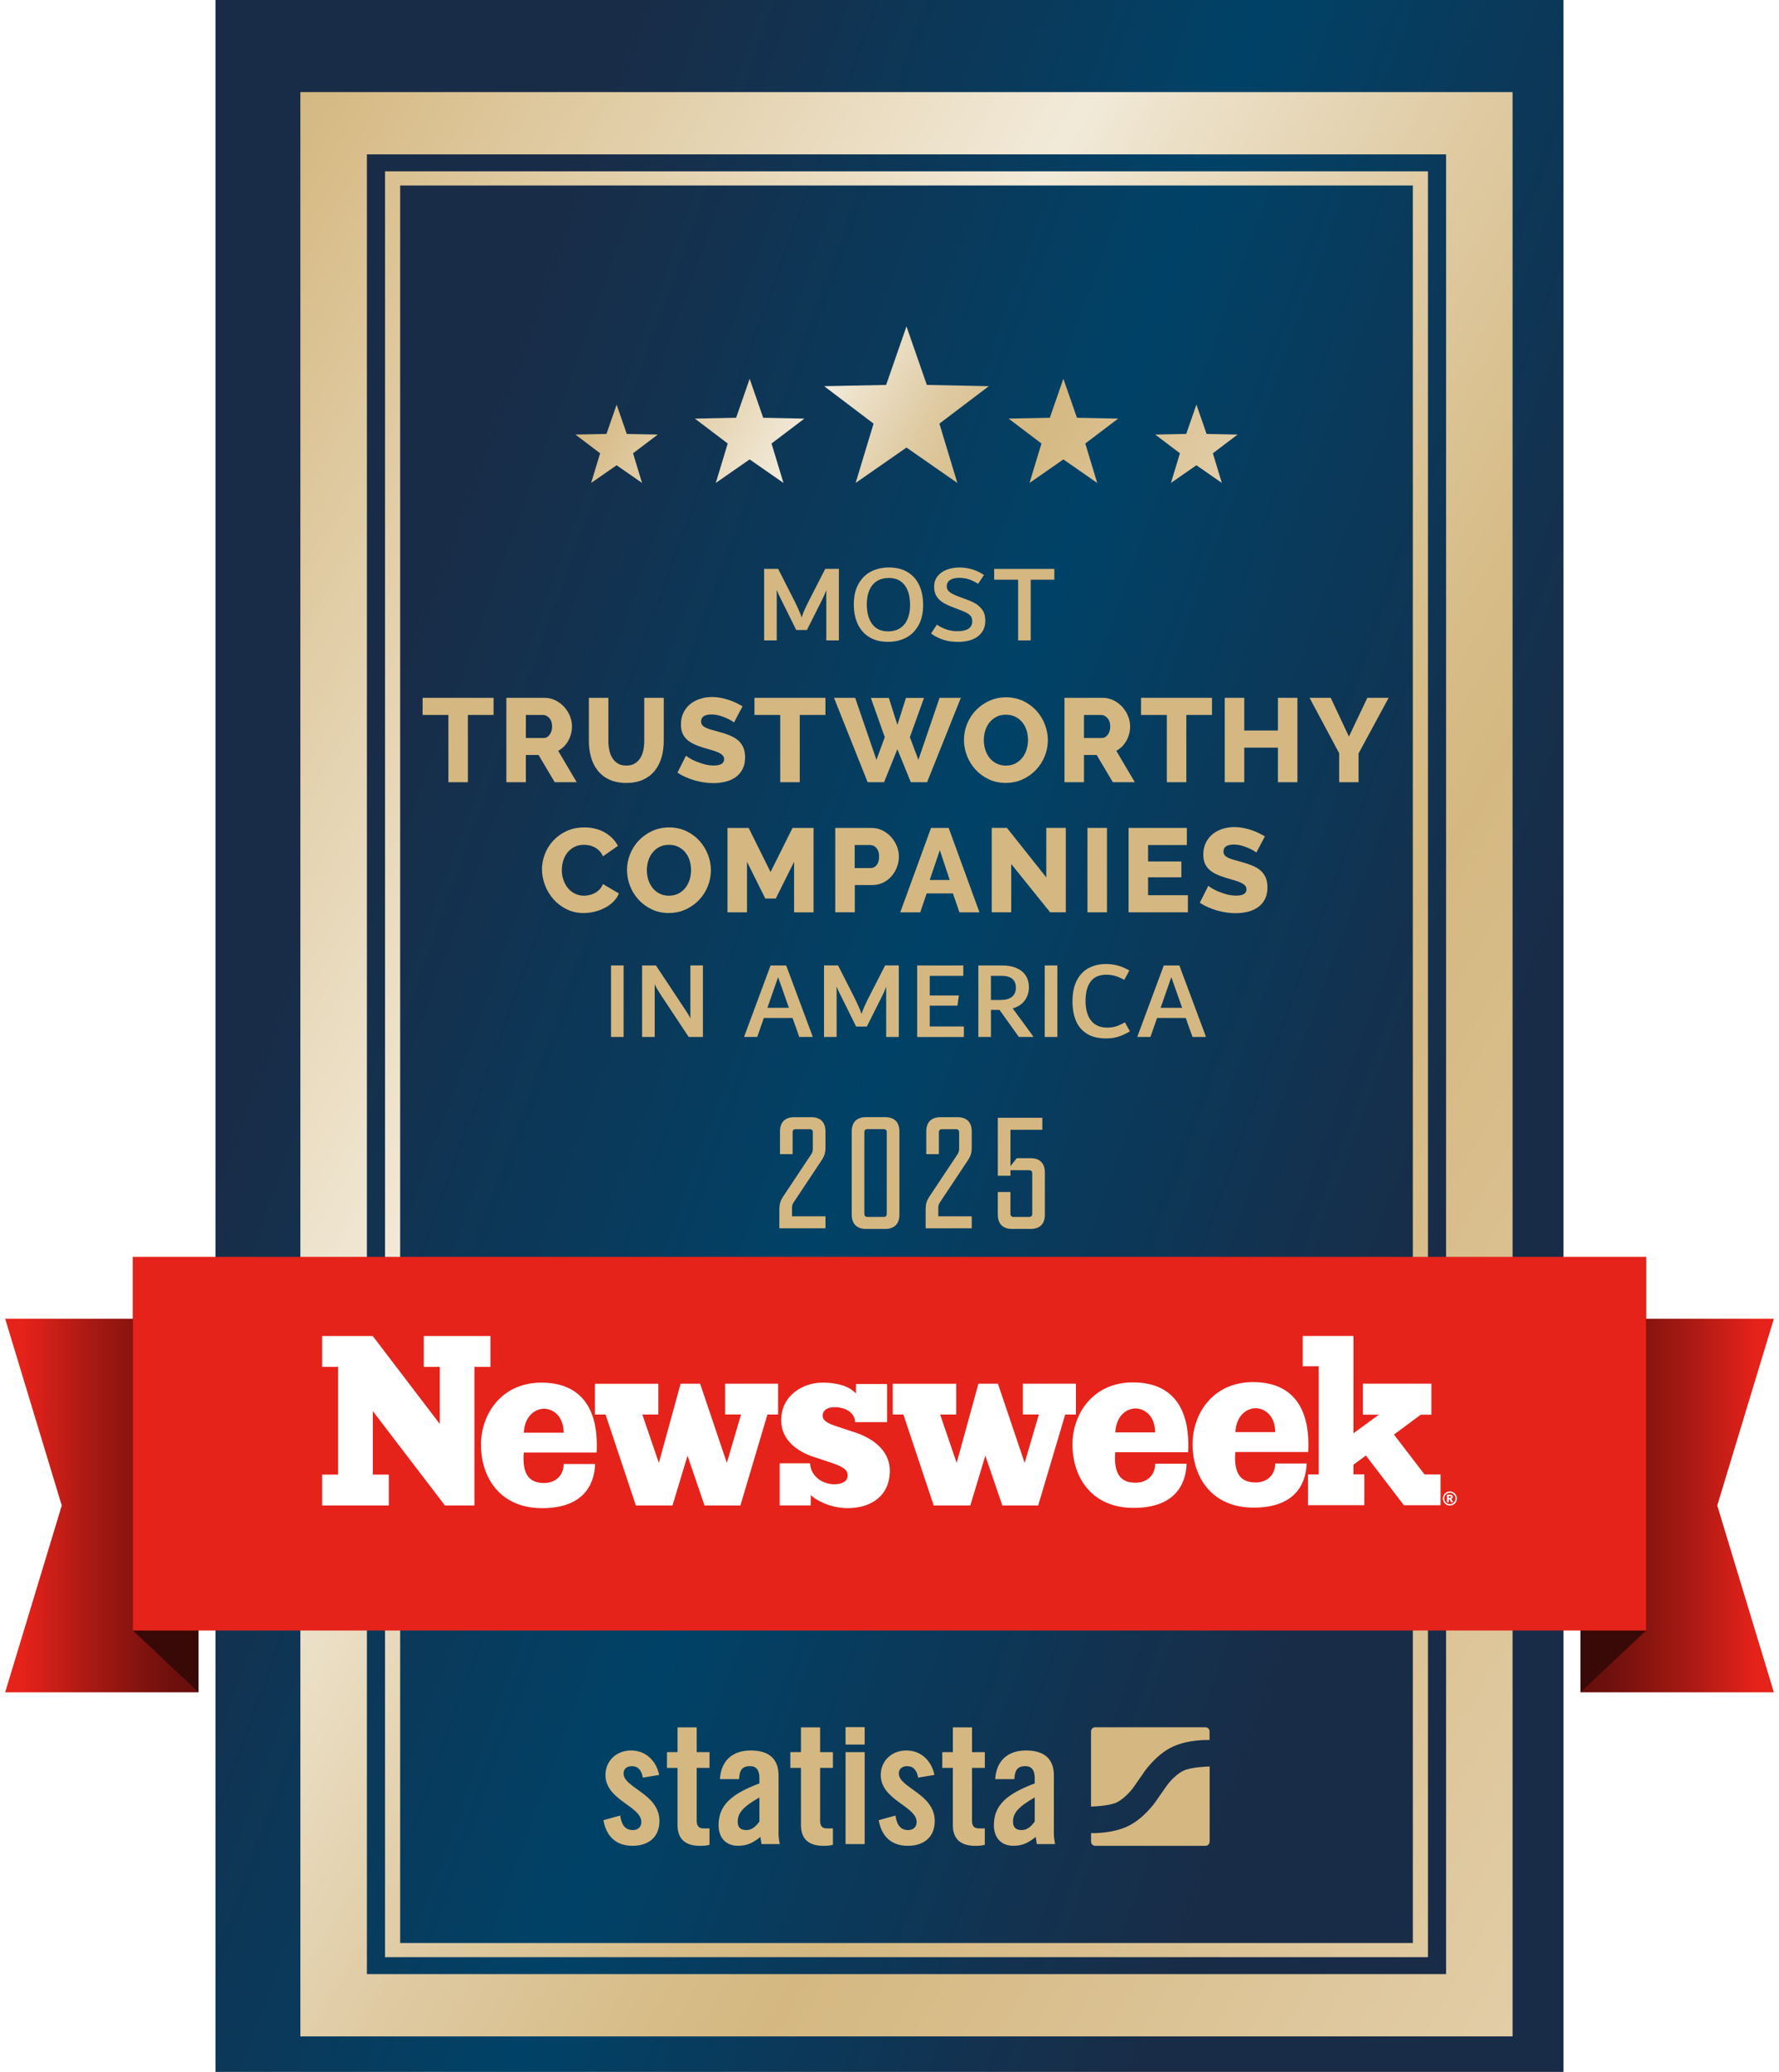 <?xml version="1.0" encoding="UTF-8"?>
<svg id="Text" xmlns="http://www.w3.org/2000/svg" version="1.1" xmlns:xlink="http://www.w3.org/1999/xlink" viewBox="0 0 628.54 732.09">
  <!-- Generator: Adobe Illustrator 29.3.0, SVG Export Plug-In . SVG Version: 2.1.0 Build 146)  -->
  <defs>
    <style>
      .st0 {
        filter: url(#drop-shadow-9);
      }

      .st1 {
        fill: #fff;
      }

      .st2 {
        filter: url(#drop-shadow-8);
      }

      .st2, .st3 {
        fill: #d5b881;
      }

      .st4 {
        fill: url(#Unbenannter_Verlauf_70);
      }

      .st5 {
        filter: url(#drop-shadow-13);
      }

      .st6 {
        filter: url(#drop-shadow-11);
      }

      .st7 {
        filter: url(#drop-shadow-10);
      }

      .st8 {
        fill: #390907;
      }

      .st9 {
        fill: url(#Unbenannter_Verlauf_105);
        filter: url(#drop-shadow-6);
      }

      .st10 {
        fill: url(#Unbenannter_Verlauf_1051);
        filter: url(#drop-shadow-7);
      }

      .st11 {
        fill: #e5231b;
      }

      .st12 {
        filter: url(#drop-shadow-12);
      }

      .st13 {
        fill: url(#Unbenannter_Verlauf_68);
      }

      .st14 {
        fill: url(#BLP_2021_01);
      }
    </style>
    <linearGradient id="BLP_2021_01" x1="-13.65" y1="246.69" x2="642.2" y2="485.4" gradientUnits="userSpaceOnUse">
      <stop offset=".2" stop-color="#192c47"/>
      <stop offset=".5" stop-color="#004267"/>
      <stop offset=".8" stop-color="#192c47"/>
    </linearGradient>
    <linearGradient id="Unbenannter_Verlauf_105" data-name="Unbenannter Verlauf 105" x1="4.93" y1="187.44" x2="623.62" y2="544.64" gradientUnits="userSpaceOnUse">
      <stop offset="0" stop-color="#d5b881"/>
      <stop offset=".14" stop-color="#e1cda6"/>
      <stop offset=".34" stop-color="#f2ead9"/>
      <stop offset=".38" stop-color="#ece1c9"/>
      <stop offset=".51" stop-color="#dfcaa2"/>
      <stop offset=".62" stop-color="#d7bd89"/>
      <stop offset=".68" stop-color="#d5b881"/>
      <stop offset="1" stop-color="#e2cda7"/>
    </linearGradient>
    <filter id="drop-shadow-6" x="87.8" y="13.89" width="465" height="724" filterUnits="userSpaceOnUse">
      <feOffset dx="6" dy="10"/>
      <feGaussianBlur result="blur" stdDeviation="6"/>
      <feFlood flood-color="#000" flood-opacity=".3"/>
      <feComposite in2="blur" operator="in"/>
      <feComposite in="SourceGraphic"/>
    </filter>
    <linearGradient id="Unbenannter_Verlauf_1051" data-name="Unbenannter Verlauf 105" x1="224.01" y1="97.31" x2="402.69" y2="200.47" xlink:href="#Unbenannter_Verlauf_105"/>
    <filter id="drop-shadow-7" x="184.8" y="96.89" width="271" height="92" filterUnits="userSpaceOnUse">
      <feOffset dx="6" dy="10"/>
      <feGaussianBlur result="blur1" stdDeviation="6"/>
      <feFlood flood-color="#000" flood-opacity=".3"/>
      <feComposite in2="blur1" operator="in"/>
      <feComposite in="SourceGraphic"/>
    </filter>
    <linearGradient id="Unbenannter_Verlauf_70" data-name="Unbenannter Verlauf 70" x1="1.82" y1="531.96" x2="70.14" y2="531.96" gradientUnits="userSpaceOnUse">
      <stop offset=".1" stop-color="#e5231b"/>
      <stop offset=".1" stop-color="#e4221a"/>
      <stop offset=".41" stop-color="#ad1a14"/>
      <stop offset=".67" stop-color="#86140f"/>
      <stop offset=".87" stop-color="#6d100d"/>
      <stop offset="1" stop-color="#650f0c"/>
    </linearGradient>
    <linearGradient id="Unbenannter_Verlauf_68" data-name="Unbenannter Verlauf 68" x1="558.4" y1="531.96" x2="626.73" y2="531.96" gradientUnits="userSpaceOnUse">
      <stop offset="0" stop-color="#650f0c"/>
      <stop offset=".13" stop-color="#6d100d"/>
      <stop offset=".33" stop-color="#86140f"/>
      <stop offset=".59" stop-color="#ad1a14"/>
      <stop offset=".9" stop-color="#e4221a"/>
      <stop offset=".9" stop-color="#e5231b"/>
    </linearGradient>
    <filter id="drop-shadow-8" x="194.8" y="591.89" width="251" height="79" filterUnits="userSpaceOnUse">
      <feOffset dx="6" dy="10"/>
      <feGaussianBlur result="blur2" stdDeviation="6"/>
      <feFlood flood-color="#000" flood-opacity=".3"/>
      <feComposite in2="blur2" operator="in"/>
      <feComposite in="SourceGraphic"/>
    </filter>
    <filter id="drop-shadow-9" x="172.8" y="273.89" width="294" height="67" filterUnits="userSpaceOnUse">
      <feOffset dx="6" dy="10"/>
      <feGaussianBlur result="blur3" stdDeviation="6"/>
      <feFlood flood-color="#000" flood-opacity=".3"/>
      <feComposite in2="blur3" operator="in"/>
      <feComposite in="SourceGraphic"/>
    </filter>
    <filter id="drop-shadow-10" x="252.78" y="182.87" width="137" height="61" filterUnits="userSpaceOnUse">
      <feOffset dx="5.67" dy="9.46"/>
      <feGaussianBlur result="blur4" stdDeviation="5.67"/>
      <feFlood flood-color="#000" flood-opacity=".3"/>
      <feComposite in2="blur4" operator="in"/>
      <feComposite in="SourceGraphic"/>
    </filter>
    <filter id="drop-shadow-11" x="198.78" y="322.87" width="245" height="62" filterUnits="userSpaceOnUse">
      <feOffset dx="5.67" dy="9.46"/>
      <feGaussianBlur result="blur5" stdDeviation="5.67"/>
      <feFlood flood-color="#000" flood-opacity=".3"/>
      <feComposite in2="blur5" operator="in"/>
      <feComposite in="SourceGraphic"/>
    </filter>
    <filter id="drop-shadow-12" x="130.8" y="227.89" width="378" height="67" filterUnits="userSpaceOnUse">
      <feOffset dx="6" dy="10"/>
      <feGaussianBlur result="blur6" stdDeviation="6"/>
      <feFlood flood-color="#000" flood-opacity=".3"/>
      <feComposite in2="blur6" operator="in"/>
      <feComposite in="SourceGraphic"/>
    </filter>
    <filter id="drop-shadow-13" x="251.03" y="370.27" width="143" height="89" filterUnits="userSpaceOnUse">
      <feOffset dx="8.04" dy="13.4"/>
      <feGaussianBlur result="blur7" stdDeviation="8.04"/>
      <feFlood flood-color="#000" flood-opacity=".3"/>
      <feComposite in2="blur7" operator="in"/>
      <feComposite in="SourceGraphic"/>
    </filter>
  </defs>
  <rect class="st14" x="76.13" y="0" width="476.27" height="732.09"/>
  <path class="st9" d="M100.13,22.54v687h428.28V22.54H100.13ZM504.91,687.54H123.63V44.54h381.29v643ZM498.51,681.54H130.04V50.54h368.47v631ZM135.38,676.54h357.79V55.54H135.38v621Z"/>
  <path class="st10" d="M314.27,105.33l7.19,20.68,21.89.45-17.45,13.23,6.34,20.96-17.97-12.51-17.97,12.51,6.34-20.96-17.45-13.23,21.89-.45,7.19-20.68ZM254.06,137.61l-14.56.3,11.61,8.8-4.22,13.94,11.96-8.32,11.96,8.32-4.22-13.94,11.61-8.8-14.56-.3-4.78-13.76-4.78,13.76ZM208.25,143.33l-10.95.22,8.73,6.61-3.17,10.48,8.99-6.25,8.99,6.25-3.17-10.48,8.73-6.61-10.95-.22-3.59-10.34-3.59,10.34ZM369.69,123.85l-4.78,13.76-14.56.3,11.61,8.8-4.22,13.94,11.96-8.32,11.96,8.32-4.22-13.94,11.61-8.8-14.56-.3-4.78-13.76ZM416.69,132.99l-3.59,10.34-10.95.22,8.73,6.61-3.17,10.48,8.99-6.25,8.99,6.25-3.17-10.48,8.73-6.61-10.95-.22-3.59-10.34Z"/>
  <g>
    <polygon class="st4" points="1.82 597.97 70.14 597.97 70.14 465.95 1.82 465.95 21.82 531.96 1.82 597.97"/>
    <polygon class="st8" points="46.95 576.12 70.14 597.97 70.14 465.95 46.95 444.11 46.95 576.12"/>
    <polygon class="st13" points="626.73 597.97 558.4 597.97 558.4 465.95 626.73 465.95 606.73 531.96 626.73 597.97"/>
    <polygon class="st8" points="581.59 576.12 558.4 597.97 558.4 465.95 581.59 444.11 581.59 576.12"/>
    <rect class="st11" x="46.95" y="444.11" width="534.64" height="132.02"/>
  </g>
  <path class="st1" d="M185.07,506.23h14.06c0-6.05-3.93-8.46-6.88-8.46-3.39,0-6.94,2.8-7.18,8.46M394.05,506.13h14.06c0-6.05-3.94-8.46-6.88-8.46-3.39,0-6.94,2.8-7.18,8.46M436.48,506.04h14.06c0-6.05-3.94-8.46-6.88-8.46-3.39,0-6.94,2.8-7.18,8.46M512.53,529.18c.08-.06.12-.14.12-.24,0-.1-.04-.18-.11-.24-.08-.06-.2-.09-.38-.09h-.31v.66h.28c.19,0,.32-.03.4-.09M512.61,529.64c.1.04.18.08.23.13.07.06.14.15.21.27,0,.01.15.27.43.77h-.78c-.25-.51-.42-.81-.51-.91-.09-.09-.18-.15-.26-.15-.02,0-.05,0-.08.01v1.05h-.63v-2.66h1.15c.33,0,.54.07.69.2.15.14.23.32.23.54,0,.18-.06.33-.17.46-.11.13-.25.23-.5.28M513.67,530.89c.39-.39.59-.86.59-1.42s-.2-1.03-.59-1.42c-.39-.39-.86-.59-1.41-.59s-1.02.2-1.42.59c-.39.39-.58.86-.58,1.42s.2,1.02.58,1.42c.4.39.87.59,1.42.59s1.02-.2,1.41-.59M514.73,529.48c0,.45-.11.85-.33,1.24-.23.39-.53.69-.91.91-.39.22-.8.33-1.24.33s-.85-.11-1.24-.33c-.38-.22-.68-.52-.91-.91-.22-.39-.33-.79-.33-1.24s.11-.86.33-1.24c.23-.39.53-.69.91-.91.39-.23.8-.33,1.24-.33s.86.11,1.24.33c.38.22.68.52.91.91.22.39.33.8.33,1.24M508.96,531.86h-12.95l-13.43-17.57-4.39,3.26v3.4h3.83v10.9h-19.88v-10.86h3.77v-38.22h-5.65v-10.71h17.93v34.38l8.98-6.57h-5.65v-10.96h24.21v10.96h-3.77l-9.46,7.03,10.8,14.08h5.65v10.87ZM462.27,510.34c0,.88,0,1.75-.08,2.71h-25.74c-.66,8.27,2.41,10.77,7.18,10.77,3.98,0,6.93-2.6,6.93-6.71h11.09c-.24,7.24-4.09,15.6-18.73,15.6s-21.57-10.59-21.57-22.45c0-10.59,7.08-21.9,21.34-21.9s19.58,9.47,19.58,21.97M419.84,510.43c0,.88,0,1.75-.08,2.71h-25.74c-.66,8.27,2.41,10.77,7.18,10.77,3.98,0,6.94-2.59,6.94-6.71h11.09c-.24,7.25-4.09,15.6-18.73,15.6s-21.58-10.59-21.58-22.45c0-10.59,7.09-21.89,21.34-21.89s19.58,9.47,19.58,21.97M380.12,499.81h-3.77l-9.55,32.13h-12.67l-6-17.6-5.31,17.6h-12.93l-10.71-32.13h-3.77v-10.88h22.41v10.88h-5.66l5.84,17.11,7.69-28h6.89l9.44,27.99,5.02-17.11h-5.65v-10.88h18.74v10.88ZM290.66,500.25c0,1.51,1.2,2.55,5.41,3.9l6.05,1.99c5.57,1.83,12.26,5.97,12.26,13.53,0,8.92-6.69,13.22-14.89,13.22-6.52,0-11.68-3.19-13.04-4.62l-.02,3.66h-10.96v-14.89h10.72c.32,4.86,4.62,7.41,8.6,7.41,3.18,0,4.69-1.35,4.69-3.02,0-1.99-1.19-3.11-6.61-4.86l-5.33-1.76c-5.41-1.75-11.54-5.73-11.54-12.97,0-8.84,7.8-13.3,14.49-13.3s10.24,1.93,11.91,3.84l.03-3.35h10.98v13.46h-11.29c-.16-3.66-3.74-5.27-7.32-5.27-2.79,0-4.14,1.27-4.14,3.02M274.91,499.81h-3.77l-9.55,32.13h-12.68l-6-17.6-5.31,17.6h-12.94l-10.71-32.13h-3.77v-10.88h22.41v10.88h-5.65l5.84,17.11,7.69-28h6.89l9.44,27.99,5.02-17.11h-5.65v-10.88h18.74v10.88ZM210.86,510.53c0,.88,0,1.75-.08,2.71h-25.74c-.66,8.27,2.42,10.77,7.18,10.77,3.98,0,6.93-2.6,6.93-6.71h11.1c-.24,7.24-4.09,15.6-18.73,15.6s-21.58-10.59-21.58-22.45c0-10.59,7.09-21.9,21.34-21.9s19.58,9.47,19.58,21.97M173.27,482.98h-5.65v48.96h-10.42l-25.48-33.35v22.45h5.65v10.91h-23.56v-10.91h5.65v-38.05h-5.65v-10.91h17.89l23.67,31.05v-20.14h-5.65v-10.91h23.56v10.91Z"/>
  <path class="st2" d="M221.14,618.11c-.48-2.6-1.69-4.05-3.87-4.05-1.75,0-2.96.91-2.96,2.6,0,5.07,12.68,7.13,12.68,16.79,0,5.8-3.99,8.75-9.48,8.75-5.92,0-9.3-3.38-10.32-9.06l5.92-1.63c.42,2.72,1.39,5.13,4.47,5.13,1.75,0,3.02-1.03,3.02-2.84,0-5.61-12.68-7.73-12.68-16.6,0-5.13,3.99-8.69,9.06-8.69s8.88,3.56,9.9,8.64l-5.73.96ZM229.65,614.67v-5.56h3.74v-8.76h6.76v8.76h4.53v5.56h-4.53v18.72c0,1.69.72,2.66,2.29,2.66h2.23v5.8c-.91.24-1.69.36-3.38.36-5.07,0-7.91-2.35-7.91-7.31v-20.23h-3.74ZM248.36,618.65c.36-6.58,4.53-10.14,10.87-10.14s9.84,2.9,9.84,8.81v20.83c0,1.03.24,2.35.42,3.44h-6.46c-.06-.91-.3-1.75-.36-2.54-2.54,2.05-4.65,3.14-7.91,3.14-4.59,0-6.88-3.14-6.88-7.31,0-7.13,4.71-11.05,14.43-14.73v-1.93c0-2.72-1.09-4.17-3.32-4.17-3.08,0-3.74,1.81-3.86,4.59h-6.76ZM262.31,625.11c-6.16,3.5-7.67,5.74-7.67,8.57,0,2.11,1.09,2.96,3.14,2.96,1.87,0,3.38-1.39,4.53-3.02v-8.51ZM273.24,614.67v-5.56h3.75v-8.76h6.76v8.76h4.53v5.56h-4.53v18.72c0,1.69.72,2.66,2.29,2.66h2.24v5.8c-.91.24-1.69.36-3.38.36-5.07,0-7.91-2.35-7.91-7.31v-20.23h-3.75ZM292.74,606.43v-6.16h6.76v6.16h-6.76ZM292.74,641.59v-32.48h6.76v32.48h-6.76ZM318.4,618.11c-.48-2.6-1.69-4.05-3.87-4.05-1.75,0-2.96.91-2.96,2.6,0,5.07,12.68,7.13,12.68,16.79,0,5.8-3.99,8.75-9.48,8.75-5.92,0-9.3-3.38-10.32-9.06l5.92-1.63c.42,2.72,1.39,5.13,4.47,5.13,1.75,0,3.02-1.03,3.02-2.84,0-5.61-12.68-7.73-12.68-16.6,0-5.13,3.98-8.69,9.06-8.69s8.88,3.56,9.9,8.64l-5.73.96ZM326.92,614.67v-5.56h3.74v-8.76h6.76v8.76h4.53v5.56h-4.53v18.72c0,1.69.72,2.66,2.29,2.66h2.23v5.8c-.91.24-1.69.36-3.38.36-5.07,0-7.91-2.35-7.91-7.31v-20.23h-3.74ZM345.63,618.65c.36-6.58,4.53-10.14,10.87-10.14s9.84,2.9,9.84,8.81v20.83c0,1.03.24,2.35.42,3.44h-6.46c-.06-.91-.3-1.75-.36-2.54-2.54,2.05-4.65,3.14-7.91,3.14-4.59,0-6.88-3.14-6.88-7.31,0-7.13,4.71-11.05,14.43-14.73v-1.93c0-2.72-1.09-4.17-3.32-4.17-3.08,0-3.74,1.81-3.86,4.59h-6.76ZM359.58,625.11c-6.16,3.5-7.67,5.74-7.67,8.57,0,2.11,1.09,2.96,3.14,2.96,1.87,0,3.38-1.39,4.53-3.02v-8.51ZM419.89,600.32h-38.95c-.81,0-1.47.66-1.47,1.47v26.54c.07,0,.14-.01.21-.01,0,0,6.31-.13,9.02-1.53,3.34-1.74,5.83-5.33,5.83-5.33.63-.91,1.33-1.92,1.55-2.24.22-.32.45-.64.5-.71.06-.07.32-.44.47-.66.15-.22.8-1.15,1.43-2.06,0,0,3.8-5.49,9.19-8.28,5.84-3.03,13.56-2.7,13.56-2.7.04,0,.08,0,.12.01v-3.03c0-.81-.65-1.47-1.47-1.47ZM411.96,615.74c-3.34,1.73-5.82,5.33-5.82,5.33-.63.91-1.33,1.92-1.55,2.24-.22.32-.45.64-.5.71-.06.07-.32.44-.47.66-.15.22-.79,1.15-1.43,2.06,0,0-3.8,5.49-9.19,8.28-5.59,2.91-12.91,2.72-13.51,2.7v3.01c0,.81.66,1.47,1.47,1.47h38.95c.81,0,1.47-.66,1.47-1.47v-26.57c-.12.03-.25.04-.38.04,0,0-6.31.13-9.02,1.54Z"/>
  <g class="st0">
    <path class="st3" d="M185.48,297.19c0-1.79.34-3.58,1.01-5.35.67-1.78,1.65-3.37,2.94-4.77,1.29-1.4,2.86-2.53,4.7-3.4,1.85-.87,3.95-1.3,6.3-1.3,2.8,0,5.23.6,7.29,1.81,2.06,1.2,3.59,2.77,4.6,4.7l-5.29,3.7c-.34-.78-.76-1.43-1.28-1.95-.52-.52-1.09-.94-1.7-1.26-.62-.32-1.25-.55-1.89-.67s-1.27-.19-1.89-.19c-1.32,0-2.46.27-3.44.8-.98.53-1.79,1.22-2.44,2.06-.64.84-1.12,1.79-1.43,2.86-.31,1.06-.46,2.14-.46,3.23,0,1.18.18,2.31.55,3.4.36,1.09.89,2.06,1.57,2.9.69.84,1.51,1.51,2.48,1.99.97.49,2.05.74,3.25.74.62,0,1.25-.08,1.91-.23.66-.15,1.29-.39,1.89-.71.6-.32,1.16-.74,1.66-1.26.5-.52.91-1.16,1.22-1.91l5.63,3.32c-.45,1.09-1.11,2.07-1.99,2.94-.88.87-1.9,1.6-3.05,2.18-1.15.59-2.37,1.04-3.65,1.34-1.29.31-2.55.46-3.78.46-2.16,0-4.14-.44-5.94-1.32-1.81-.88-3.36-2.05-4.66-3.51-1.3-1.46-2.31-3.11-3.02-4.96-.71-1.85-1.07-3.72-1.07-5.63Z"/>
    <path class="st3" d="M230.31,312.61c-2.21,0-4.23-.43-6.05-1.3-1.82-.87-3.38-2.01-4.66-3.42-1.29-1.41-2.29-3.03-3-4.85-.71-1.82-1.07-3.7-1.07-5.63s.37-3.85,1.11-5.67c.74-1.82,1.78-3.42,3.11-4.81,1.33-1.39,2.9-2.49,4.72-3.32,1.82-.83,3.81-1.24,5.96-1.24s4.23.43,6.05,1.3c1.82.87,3.37,2.02,4.66,3.44,1.29,1.43,2.28,3.05,2.98,4.87.7,1.82,1.05,3.67,1.05,5.54s-.37,3.85-1.11,5.67c-.74,1.82-1.77,3.42-3.09,4.81-1.32,1.39-2.88,2.5-4.7,3.34-1.82.84-3.81,1.26-5.96,1.26ZM222.54,297.49c0,1.15.17,2.26.5,3.34.34,1.08.83,2.04,1.49,2.88.66.84,1.48,1.51,2.46,2.02.98.5,2.1.76,3.36.76s2.46-.27,3.44-.8c.98-.53,1.79-1.22,2.44-2.08.64-.85,1.13-1.82,1.45-2.9.32-1.08.48-2.18.48-3.3s-.17-2.26-.5-3.34c-.34-1.08-.84-2.03-1.51-2.86-.67-.83-1.49-1.48-2.46-1.97-.97-.49-2.08-.73-3.34-.73s-2.46.26-3.42.78c-.97.52-1.78,1.2-2.44,2.04s-1.15,1.8-1.47,2.88c-.32,1.08-.48,2.18-.48,3.3Z"/>
    <path class="st3" d="M274.56,312.36v-17.85l-6.47,12.98h-3.7l-6.47-12.98v17.85h-6.89v-29.82h7.48l7.73,15.58,7.77-15.58h7.43v29.82h-6.89Z"/>
    <path class="st3" d="M289.1,312.36v-29.82h12.73c1.43,0,2.74.29,3.93.88s2.21,1.36,3.07,2.31c.85.95,1.53,2.03,2.02,3.23.49,1.2.74,2.42.74,3.65,0,1.32-.23,2.58-.69,3.78-.46,1.2-1.11,2.28-1.93,3.23-.83.95-1.83,1.71-3,2.27-1.18.56-2.48.84-3.91.84h-6.05v9.62h-6.89ZM295.98,296.73h5.63c.81,0,1.51-.35,2.1-1.05.59-.7.88-1.72.88-3.07,0-.7-.09-1.3-.27-1.81-.18-.5-.43-.92-.74-1.26-.31-.34-.66-.58-1.05-.73-.39-.15-.78-.23-1.18-.23h-5.38v8.15Z"/>
    <path class="st3" d="M322.95,282.54h6.22l10.88,29.82h-7.06l-2.31-6.68h-9.28l-2.27,6.68h-7.06l10.88-29.82ZM329.54,300.93l-3.49-10.54-3.57,10.54h7.06Z"/>
    <path class="st3" d="M351.28,295.3v17.05h-6.89v-29.82h5.38l13.9,17.51v-17.51h6.89v29.82h-5.54l-13.73-17.05Z"/>
    <path class="st3" d="M378.21,312.36v-29.82h6.89v29.82h-6.89Z"/>
    <path class="st3" d="M413.7,306.31v6.05h-20.96v-29.82h20.58v6.05h-13.69v5.8h11.76v5.59h-11.76v6.34h14.07Z"/>
    <path class="st3" d="M437.9,291.27c-.08-.11-.38-.32-.88-.63s-1.13-.63-1.89-.97c-.76-.34-1.58-.63-2.48-.88-.9-.25-1.79-.38-2.69-.38-2.46,0-3.7.83-3.7,2.48,0,.5.13.92.4,1.26.27.34.66.64,1.18.9.52.27,1.17.51,1.95.73.78.22,1.69.48,2.73.76,1.43.39,2.72.82,3.86,1.28,1.15.46,2.12,1.04,2.92,1.72.8.69,1.41,1.52,1.85,2.5.43.98.65,2.16.65,3.53,0,1.68-.32,3.1-.95,4.26-.63,1.16-1.46,2.1-2.5,2.81-1.04.71-2.23,1.23-3.57,1.55-1.34.32-2.73.48-4.16.48-1.09,0-2.21-.08-3.36-.25-1.15-.17-2.27-.41-3.36-.73-1.09-.32-2.15-.71-3.17-1.16-1.02-.45-1.97-.97-2.83-1.55l3.02-6.01c.11.14.48.41,1.09.8.62.39,1.38.78,2.29,1.18.91.39,1.92.74,3.04,1.05,1.12.31,2.25.46,3.4.46,2.44,0,3.65-.74,3.65-2.23,0-.56-.18-1.02-.55-1.39-.36-.36-.87-.69-1.51-.99-.64-.29-1.41-.57-2.29-.82s-1.84-.53-2.88-.84c-1.37-.42-2.56-.87-3.57-1.36-1.01-.49-1.84-1.06-2.5-1.7-.66-.64-1.15-1.39-1.47-2.23-.32-.84-.48-1.82-.48-2.94,0-1.57.29-2.95.88-4.16.59-1.2,1.39-2.22,2.39-3.05,1.01-.83,2.18-1.45,3.51-1.87s2.74-.63,4.22-.63c1.04,0,2.06.1,3.07.29,1.01.2,1.97.45,2.9.76.92.31,1.78.66,2.58,1.05.8.39,1.53.78,2.21,1.18l-3.02,5.71Z"/>
  </g>
  <g class="st7">
    <path class="st3" d="M290.72,191.55v25.27h-4.45v-17.75c-.44,1.17-.96,2.37-1.58,3.59l-5.27,10.49h-3.77l-5.2-10.49c-.82-1.61-1.39-2.83-1.69-3.67v17.82h-4.45v-25.27h4.95l5.65,11.12c1.31,2.63,2.19,4.64,2.65,6.04.49-1.53,1.37-3.55,2.65-6.04l5.69-11.12h4.8Z"/>
    <path class="st3" d="M301.48,215.67c-1.82-1.1-3.19-2.65-4.11-4.64-.92-1.99-1.38-4.3-1.38-6.92,0-2.91.56-5.35,1.68-7.31,1.12-1.96,2.61-3.41,4.48-4.35s3.95-1.4,6.24-1.4c2.6,0,4.81.55,6.63,1.66,1.82,1.11,3.18,2.65,4.09,4.64s1.37,4.3,1.37,6.92c0,2.91-.56,5.35-1.68,7.31-1.12,1.96-2.61,3.41-4.47,4.35-1.86.94-3.93,1.4-6.22,1.4-2.6,0-4.81-.55-6.63-1.66ZM312.4,212.46c1.17-.78,2.04-1.87,2.61-3.26.57-1.39.86-3.02.86-4.89s-.27-3.6-.82-5.03-1.38-2.54-2.5-3.33c-1.12-.79-2.51-1.19-4.17-1.19s-3.16.39-4.33,1.17c-1.17.78-2.04,1.87-2.61,3.26-.57,1.39-.86,3.02-.86,4.89,0,2.94.64,5.26,1.91,6.98,1.27,1.72,3.15,2.57,5.62,2.57,1.69,0,3.12-.39,4.29-1.17Z"/>
    <path class="st3" d="M327.49,216.55c-1.59-.52-2.99-1.25-4.21-2.18l2.07-3.12c1.14.81,2.34,1.4,3.59,1.77,1.25.38,2.44.57,3.59.57,1.72,0,3.03-.29,3.94-.88s1.37-1.46,1.37-2.63c0-.7-.16-1.29-.47-1.75-.31-.47-.85-.9-1.6-1.29s-1.85-.84-3.28-1.37l-.74-.27c-1.66-.62-3-1.22-4-1.79-1-.57-1.81-1.32-2.44-2.24-.62-.92-.94-2.09-.94-3.49,0-1.51.42-2.78,1.27-3.8.84-1.03,1.94-1.79,3.3-2.28,1.35-.49,2.79-.74,4.33-.74,3.17,0,6.07.88,8.7,2.65l-2.04,3.12c-1.18-.73-2.28-1.26-3.31-1.6-1.03-.34-2.18-.51-3.43-.51-1.33,0-2.39.25-3.18.76-.79.51-1.18,1.25-1.18,2.24,0,.55.14,1.02.43,1.42.29.4.78.8,1.49,1.19.71.39,1.71.82,3.02,1.29l.79.27c1.7.6,3.07,1.18,4.12,1.74,1.05.56,1.93,1.34,2.67,2.34s1.1,2.29,1.1,3.88-.41,2.98-1.23,4.12c-.82,1.13-1.95,1.98-3.39,2.54-1.44.56-3.13.84-5.05.84s-3.68-.26-5.26-.78Z"/>
    <path class="st3" d="M366.84,191.55v3.82h-8.35v21.45h-4.45v-21.45h-8.46v-3.82h21.25Z"/>
  </g>
  <g class="st6">
    <path class="st3" d="M210.21,356.94v-25.27h4.45v25.27h-4.45Z"/>
    <path class="st3" d="M242.68,331.67v25.27h-5.03l-9.5-14.35c-.13-.21-.38-.59-.74-1.15-.37-.56-.7-1.09-.99-1.6s-.55-1.02-.78-1.54v18.64h-4.45v-25.27h4.88l9.96,15.05c.13.18.36.53.69,1.03.33.51.62.97.88,1.4.25.43.47.85.65,1.27v-18.76h4.45Z"/>
    <path class="st3" d="M272.09,331.67l9.32,25v.27h-4.68l-2.38-6.71h-10.14l-2.34,6.71h-4.56v-.27l9.28-25h5.5ZM265.46,346.64h7.6l-3.82-10.84-3.78,10.84Z"/>
    <path class="st3" d="M311.88,331.67v25.27h-4.45v-17.75c-.44,1.17-.96,2.37-1.58,3.59l-5.27,10.49h-3.77l-5.2-10.49c-.82-1.61-1.39-2.83-1.69-3.67v17.82h-4.45v-25.27h4.95l5.65,11.12c1.31,2.63,2.19,4.64,2.65,6.04.49-1.53,1.37-3.55,2.65-6.04l5.69-11.12h4.8Z"/>
    <path class="st3" d="M322.83,353.24h12.05v3.71h-16.5v-25.27h16.3v3.67h-11.86v6.94h10.3l-.51,3.59h-9.79v7.37Z"/>
    <path class="st3" d="M359.34,356.67v.27h-5.03l-6.83-9.55h-3.04v9.55h-4.45v-25.27h8.35c2.08,0,3.83.33,5.25.98,1.42.65,2.48,1.55,3.2,2.69.71,1.14,1.07,2.47,1.07,3.98,0,1.79-.49,3.36-1.46,4.7-.97,1.34-2.4,2.28-4.27,2.83l7.21,9.83ZM344.44,343.88h3.35c1.77,0,3.12-.37,4.06-1.11.94-.74,1.4-1.84,1.4-3.29,0-1.35-.42-2.38-1.27-3.08-.85-.7-2.07-1.05-3.69-1.05h-3.86v8.54Z"/>
    <path class="st3" d="M363.45,356.94v-25.27h4.45v25.27h-4.45Z"/>
    <path class="st3" d="M378.4,355.83c-1.77-1.08-3.07-2.59-3.9-4.54-.83-1.95-1.25-4.24-1.25-6.86,0-3.12.54-5.67,1.62-7.64,1.08-1.98,2.5-3.41,4.27-4.29,1.77-.88,3.73-1.33,5.89-1.33,1.59,0,3.05.2,4.39.58,1.34.39,2.65.96,3.92,1.72l-1.8,3.31c-2.04-1.22-4.14-1.83-6.31-1.83-2.54,0-4.4.81-5.59,2.44-1.19,1.62-1.78,3.89-1.78,6.81s.65,5.31,1.96,6.96,3.19,2.48,5.64,2.48c1.25,0,2.36-.16,3.33-.49.97-.32,1.96-.79,2.98-1.38l1.76,3.2c-1.4.83-2.76,1.46-4.08,1.87-1.31.42-2.75.62-4.31.62-2.73,0-4.98-.54-6.75-1.62Z"/>
    <path class="st3" d="M411.01,331.67l9.32,25v.27h-4.68l-2.38-6.71h-10.14l-2.34,6.71h-4.56v-.27l9.28-25h5.5ZM404.38,346.64h7.61l-3.82-10.84-3.78,10.84Z"/>
  </g>
  <g class="st12">
    <path class="st3" d="M168.38,242.62h-9.07v23.77h-6.89v-23.77h-9.11v-6.05h25.07v6.05Z"/>
    <path class="st3" d="M172.9,266.39v-29.82h13.44c1.4,0,2.69.29,3.88.88s2.22,1.36,3.09,2.31,1.55,2.03,2.04,3.23c.49,1.2.74,2.42.74,3.65,0,.92-.11,1.81-.34,2.67-.22.85-.55,1.66-.97,2.42s-.93,1.44-1.53,2.04-1.28,1.11-2.04,1.53l6.55,11.09h-7.77l-5.71-9.62h-4.49v9.62h-6.89ZM179.79,250.77h6.3c.81,0,1.51-.38,2.1-1.16.59-.77.88-1.76.88-2.96s-.34-2.21-1.01-2.94c-.67-.73-1.4-1.09-2.18-1.09h-6.09v8.15Z"/>
    <path class="st3" d="M215.29,260.51c1.18,0,2.17-.25,2.98-.74.81-.49,1.47-1.14,1.97-1.95.5-.81.86-1.74,1.07-2.79s.31-2.12.31-3.21v-15.25h6.89v15.25c0,2.07-.26,4-.78,5.8-.52,1.79-1.32,3.36-2.39,4.7s-2.45,2.4-4.12,3.17c-1.67.77-3.65,1.16-5.94,1.16s-4.41-.41-6.09-1.22-3.04-1.9-4.09-3.26c-1.05-1.36-1.82-2.93-2.31-4.72-.49-1.79-.74-3.67-.74-5.63v-15.25h6.89v15.25c0,1.15.11,2.24.34,3.28.22,1.04.59,1.96,1.09,2.77.5.81,1.16,1.46,1.95,1.93.8.48,1.79.71,2.96.71Z"/>
    <path class="st3" d="M253.35,245.31c-.08-.11-.38-.32-.88-.63-.5-.31-1.13-.63-1.89-.97-.76-.34-1.58-.63-2.48-.88-.9-.25-1.79-.38-2.69-.38-2.46,0-3.7.83-3.7,2.48,0,.5.13.92.4,1.26.27.34.66.64,1.18.9.52.27,1.17.51,1.95.73.78.22,1.69.48,2.73.76,1.43.39,2.72.82,3.86,1.28,1.15.46,2.12,1.04,2.92,1.72.8.69,1.41,1.52,1.85,2.5.43.98.65,2.16.65,3.53,0,1.68-.32,3.1-.95,4.26-.63,1.16-1.46,2.1-2.5,2.81-1.04.71-2.23,1.23-3.57,1.55-1.34.32-2.73.48-4.16.48-1.09,0-2.21-.08-3.36-.25-1.15-.17-2.27-.41-3.36-.74-1.09-.32-2.15-.71-3.17-1.16-1.02-.45-1.97-.97-2.83-1.55l3.02-6.01c.11.14.48.41,1.09.8.62.39,1.38.78,2.29,1.18.91.39,1.92.74,3.04,1.05,1.12.31,2.25.46,3.4.46,2.44,0,3.65-.74,3.65-2.23,0-.56-.18-1.02-.55-1.39-.36-.36-.87-.69-1.51-.99-.64-.29-1.41-.57-2.29-.82s-1.84-.53-2.88-.84c-1.37-.42-2.56-.87-3.57-1.36s-1.84-1.06-2.5-1.7c-.66-.64-1.15-1.39-1.47-2.23-.32-.84-.48-1.82-.48-2.94,0-1.57.29-2.95.88-4.16.59-1.2,1.39-2.22,2.39-3.04,1.01-.83,2.18-1.45,3.51-1.87s2.74-.63,4.22-.63c1.04,0,2.06.1,3.07.29,1.01.2,1.97.45,2.9.76.92.31,1.78.66,2.58,1.05.8.39,1.53.78,2.21,1.18l-3.02,5.71Z"/>
    <path class="st3" d="M285.63,242.62h-9.07v23.77h-6.89v-23.77h-9.11v-6.05h25.07v6.05Z"/>
    <path class="st3" d="M301.7,236.61h6.34l3.02,9.53,3.02-9.53h6.38l-5,13.86,3.02,8.02,7.48-21.92h7.52l-11.93,29.82h-5.75l-4.75-11.68-4.7,11.68h-5.8l-11.89-29.82h7.48l7.52,21.92,2.94-8.02-4.91-13.86Z"/>
    <path class="st3" d="M349.36,266.64c-2.21,0-4.23-.43-6.05-1.3-1.82-.87-3.38-2.01-4.66-3.42-1.29-1.41-2.29-3.03-3-4.85-.71-1.82-1.07-3.7-1.07-5.63s.37-3.85,1.11-5.67c.74-1.82,1.78-3.42,3.11-4.81,1.33-1.39,2.9-2.49,4.72-3.32,1.82-.83,3.81-1.24,5.96-1.24s4.23.43,6.05,1.3c1.82.87,3.37,2.02,4.66,3.44s2.28,3.05,2.98,4.87c.7,1.82,1.05,3.67,1.05,5.54s-.37,3.85-1.11,5.67c-.74,1.82-1.77,3.42-3.09,4.81-1.32,1.39-2.88,2.5-4.7,3.34-1.82.84-3.81,1.26-5.96,1.26ZM341.59,251.52c0,1.15.17,2.26.5,3.34.34,1.08.83,2.04,1.49,2.88s1.48,1.51,2.46,2.02c.98.5,2.1.76,3.36.76s2.46-.27,3.44-.8c.98-.53,1.79-1.22,2.44-2.08.64-.85,1.13-1.82,1.45-2.9.32-1.08.48-2.18.48-3.3s-.17-2.26-.5-3.34-.84-2.03-1.51-2.86c-.67-.83-1.49-1.48-2.46-1.97-.97-.49-2.08-.74-3.34-.74s-2.46.26-3.42.78c-.97.52-1.78,1.2-2.44,2.04s-1.15,1.8-1.47,2.88c-.32,1.08-.48,2.18-.48,3.3Z"/>
    <path class="st3" d="M370.09,266.39v-29.82h13.44c1.4,0,2.69.29,3.88.88s2.22,1.36,3.09,2.31,1.55,2.03,2.04,3.23c.49,1.2.74,2.42.74,3.65,0,.92-.11,1.81-.34,2.67-.22.85-.55,1.66-.97,2.42s-.93,1.44-1.53,2.04-1.28,1.11-2.04,1.53l6.55,11.09h-7.77l-5.71-9.62h-4.49v9.62h-6.89ZM376.98,250.77h6.3c.81,0,1.51-.38,2.1-1.16.59-.77.88-1.76.88-2.96s-.34-2.21-1.01-2.94c-.67-.73-1.4-1.09-2.18-1.09h-6.09v8.15Z"/>
    <path class="st3" d="M422.21,242.62h-9.07v23.77h-6.89v-23.77h-9.11v-6.05h25.07v6.05Z"/>
    <path class="st3" d="M452.39,236.57v29.82h-6.89v-12.22h-11.89v12.22h-6.89v-29.82h6.89v11.55h11.89v-11.55h6.89Z"/>
    <path class="st3" d="M464.16,236.57l6.43,13.69,6.51-13.69h7.52l-10.63,19.66v10.16h-6.85v-10.25l-10.46-19.57h7.48Z"/>
  </g>
  <g class="st5">
    <path class="st3" d="M267.33,413.58c0-1.45.39-2.73,1.17-3.96l10.04-15.11c.39-.56.61-1.23.61-1.95v-5.86c0-.73-.39-1.12-1.12-1.12h-4.91c-.73,0-1.12.39-1.12,1.12v7.7h-4.46v-8.03c0-3.24,1.78-5.02,5.02-5.02h6.02c3.23,0,5.02,1.78,5.02,5.02v5.97c0,1.45-.39,2.73-1.17,3.96l-10.04,15.11c-.39.56-.61,1.23-.61,1.95v3.01h11.82v4.24h-16.29v-7.03Z"/>
    <path class="st3" d="M292.89,415.81v-29.45c0-3.24,1.78-5.02,5.02-5.02h6.8c3.23,0,5.02,1.78,5.02,5.02v29.45c0,3.23-1.78,5.02-5.02,5.02h-6.8c-3.23,0-5.02-1.78-5.02-5.02ZM304.15,416.59c.73,0,1.12-.39,1.12-1.12v-28.78c0-.73-.39-1.12-1.12-1.12h-5.69c-.73,0-1.12.39-1.12,1.12v28.78c0,.72.39,1.12,1.12,1.12h5.69Z"/>
    <path class="st3" d="M319.01,413.58c0-1.45.39-2.73,1.17-3.96l10.04-15.11c.39-.56.61-1.23.61-1.95v-5.86c0-.73-.39-1.12-1.12-1.12h-4.91c-.73,0-1.12.39-1.12,1.12v7.7h-4.46v-8.03c0-3.24,1.78-5.02,5.02-5.02h6.02c3.23,0,5.02,1.78,5.02,5.02v5.97c0,1.45-.39,2.73-1.17,3.96l-10.04,15.11c-.39.56-.61,1.23-.61,1.95v3.01h11.82v4.24h-16.29v-7.03Z"/>
    <path class="st3" d="M344.49,415.81v-8.03h4.46v7.7c0,.72.39,1.12,1.12,1.12h5.47c.73,0,1.12-.39,1.12-1.12v-14.28c0-.72-.39-1.12-1.12-1.12h-6.58v1.95h-4.46v-20.47h15.73v4.24h-11.27v12.83l2.23-2.79h4.91c3.23,0,5.02,1.79,5.02,5.02v14.95c0,3.23-1.78,5.02-5.02,5.02h-6.58c-3.23,0-5.02-1.78-5.02-5.02Z"/>
  </g>
</svg>
